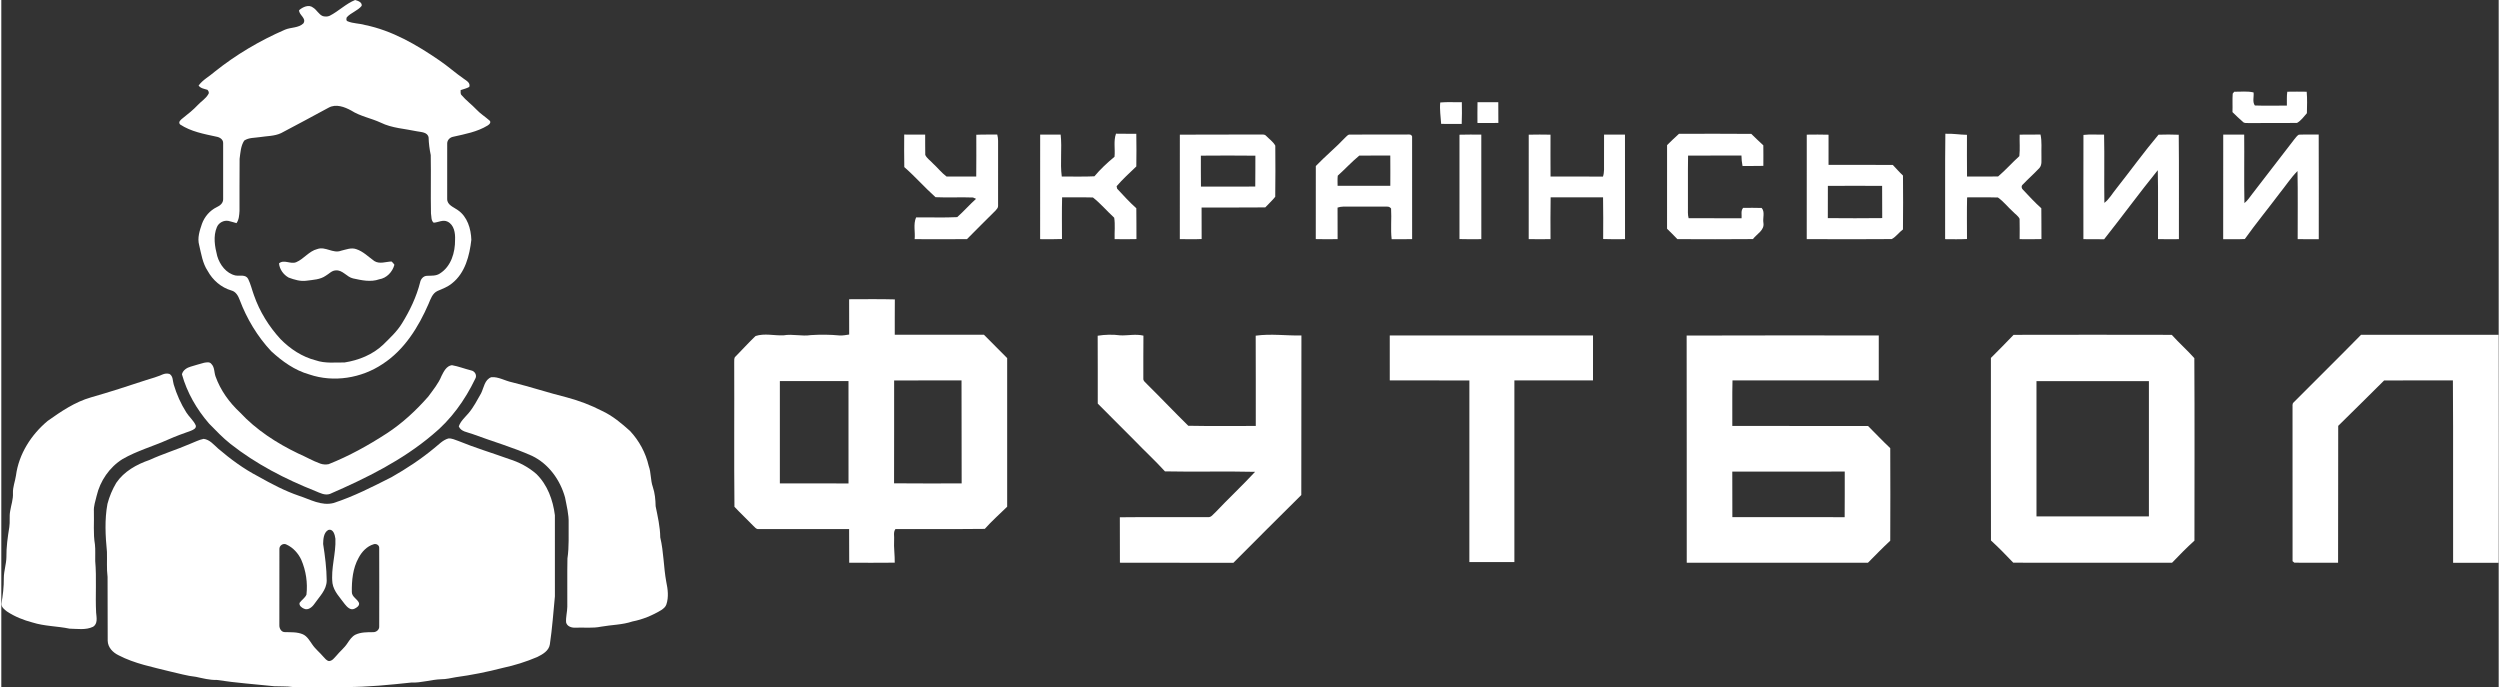 <?xml version="1.0" encoding="UTF-8"?>
<!DOCTYPE svg PUBLIC "-//W3C//DTD SVG 1.1//EN" "http://www.w3.org/Graphics/SVG/1.1/DTD/svg11.dtd">
<!-- Creator: CorelDRAW 2020 (64-Bit) -->
<svg xmlns="http://www.w3.org/2000/svg" xml:space="preserve" width="2125px" height="584px" version="1.1" style="shape-rendering:geometricPrecision; text-rendering:geometricPrecision; image-rendering:optimizeQuality; fill-rule:evenodd; clip-rule:evenodd"
viewBox="0 0 2040.22 561.29"
 xmlns:xlink="http://www.w3.org/1999/xlink"
 xmlns:xodm="http://www.corel.com/coreldraw/odm/2003">
 <rect x="0" y="0" width="2040.22" height="561.29" fill="#333333" stroke="none"/>
 <defs>
  <style type="text/css">
   <![CDATA[
    .fil0 {fill:white;fill-rule:nonzero}
   ]]>
  </style>
 </defs>
 <g id="Слой_x0020_1">
  <g id="__x0023_ffffffff">
  </g>
  <g id="__x0023_000000ff">
   <g>
    <path class="fil0" d="M268.24 12.9c7.29,-3.7 13.19,-9.82 20.81,-12.9 2.26,0.65 5.89,1.8 5.34,4.8 -3.27,4.04 -8.73,5.5 -12.18,9.36 -0.38,1.08 -0.65,2.79 0.77,3.25 4.47,1.89 9.5,1.63 14.13,3.01 22.22,4.52 42.15,16.17 60.64,28.83 6.95,4.7 13.19,10.35 20.09,15.11 2.24,1.66 5.58,3.29 4.47,6.66 -2.19,1.25 -4.7,1.75 -7.06,2.59 0.05,1.41 -0.37,3.1 0.83,4.18 3.6,4.26 8.16,7.54 11.97,11.59 3.16,3.41 7.13,5.86 10.6,8.91 1.93,1.42 0.14,3.38 -1.36,4.25 -8.49,5.21 -18.45,7 -28.03,9.16 -2.69,0.46 -4.98,2.65 -4.99,5.47 -0.07,15.13 -0.04,30.27 -0.01,45.4 -0.03,5.05 5.37,6.61 8.72,9.11 7.8,5.32 10.72,15.23 11.01,24.23 -1.46,12.9 -5.04,27.03 -15.67,35.47 -3.5,2.94 -7.77,4.55 -11.91,6.29 -4.24,1.94 -5.69,6.63 -7.38,10.59 -8.26,19 -19.76,37.6 -37.49,49.09 -17.33,11.65 -40.09,15.33 -59.96,8.54 -11.9,-3.33 -22.17,-10.74 -31.14,-19.02 -11.23,-12 -19.84,-26.38 -25.64,-41.73 -1.21,-3.3 -3.14,-6.91 -6.83,-7.83 -8.31,-2.41 -15.27,-8.44 -19.38,-15.98 -4.18,-6.28 -5.23,-13.85 -6.94,-21.04 -1.64,-5.87 0.39,-11.87 2.26,-17.42 2.14,-5.87 6.44,-10.89 12.08,-13.63 2.65,-1.19 5.25,-3.25 5.24,-6.43 0.07,-15.29 0.07,-30.59 0,-45.88 0.12,-3 -2.76,-4.81 -5.4,-5.25 -10.23,-2.22 -20.92,-4.15 -29.81,-10.03 -1.77,-2.05 0.67,-3.84 2.16,-5.06 4.36,-3.42 8.68,-6.9 12.48,-10.94 2.73,-2.96 6.44,-5.09 8.43,-8.68 0.96,-1.23 0.2,-2.61 -0.68,-3.6 -2.6,-0.83 -5.49,-1.09 -7.25,-3.46 3.41,-4.76 8.77,-7.41 13.06,-11.24 17.5,-14 36.96,-25.5 57.5,-34.41 4.85,-2.07 11.08,-1.3 15.05,-5.14 2.83,-4.28 -3.74,-6.82 -3.49,-10.8 2.97,-2.59 7.94,-4.96 11.47,-2.08 3.06,1.85 4.55,5.59 7.96,6.95 1.79,0.42 3.82,0.53 5.53,-0.29l0 0zm-0.84 75.06c-12.89,7.03 -25.84,13.92 -38.82,20.78 -5.42,2.57 -11.61,2.34 -17.42,3.28 -4.27,0.68 -9.04,0.3 -12.74,2.86 -2.86,4.39 -3.05,9.85 -3.75,14.89 -0.19,14.16 0.02,28.32 -0.08,42.49 -0.22,3.44 -0.38,7.08 -2.44,10.03 -2.2,-0.59 -4.38,-1.33 -6.61,-1.82 -3.81,-0.7 -7.89,1.45 -9.4,5.03 -3.22,7.54 -1.71,15.99 0.25,23.66 2.1,7.16 7.33,14.18 14.92,15.89 3.51,0.63 8.31,-1.09 10.36,2.83 2.09,4.26 3.12,8.94 4.76,13.39 4.62,13.28 12.19,25.44 21.69,35.78 7.92,8.05 17.68,14.5 28.71,17.32 7.61,2.65 15.73,1.69 23.63,1.74 11.51,-1.8 22.86,-6.36 31.42,-14.45 5.55,-5.49 11.4,-10.82 15.5,-17.56 6.4,-10.37 11.74,-21.53 14.75,-33.38 0.52,-2.74 2.62,-5.3 5.6,-5.4 3.57,-0.18 7.42,0.26 10.55,-1.88 9.22,-5.78 12.53,-17.25 12.41,-27.57 0.27,-5.41 -0.74,-12.19 -6.16,-14.81 -3.77,-1.84 -7.54,0.66 -11.32,0.88 -2.23,-1.83 -1.72,-5.01 -2.2,-7.56 -0.32,-15.89 0.1,-31.79 -0.19,-47.68 -0.99,-4.76 -1.61,-9.55 -1.75,-14.4 -0.81,-4.47 -6.14,-4.33 -9.62,-5.05 -9.85,-2.12 -20.25,-2.53 -29.44,-7.04 -7.92,-3.68 -16.77,-5.18 -24.21,-9.94 -5.5,-2.98 -12.43,-5.61 -18.4,-2.31z"/>
   </g>
   <path class="fil0" d="M1822.93 76.48c0.31,-0.39 0.94,-1.16 1.26,-1.54 5.24,0.1 10.63,-0.66 15.78,0.58 0.45,3.49 -1.14,7.61 1.05,10.66 8.7,0.32 17.43,0.12 26.16,0.07 0.08,-3.78 -0.2,-7.58 0.33,-11.32 5.28,-0.08 10.57,-0.11 15.86,0 0.51,5.82 0.31,11.7 0.17,17.55 -2.48,2.76 -4.8,6.14 -8.05,7.92 -13.19,0.24 -26.37,-0.01 -39.56,0.12 -1.63,-0.11 -3.56,0.35 -4.74,-1.05 -2.9,-2.54 -5.75,-5.15 -8.45,-7.89 0.2,-5.02 -0.17,-10.08 0.19,-15.1z"/>
   <path class="fil0" d="M1175.52 83.72c5.85,-0.55 11.76,-0.08 17.64,-0.26 0.08,5.93 0.18,11.87 -0.1,17.8 -5.6,-0.08 -11.2,-0.05 -16.79,-0.05 -0.34,-5.82 -1.35,-11.65 -0.75,-17.49z"/>
   <path class="fil0" d="M1205.97 83.47c5.66,0.03 11.31,-0.01 16.98,0.03 0.1,5.65 0.01,11.29 0.06,16.94 -5.71,0.1 -11.4,0.06 -17.09,0.02 0,-5.67 -0.06,-11.32 0.05,-16.99z"/>
   <path class="fil0" d="M910.64 109.22c5.53,0.12 11.05,0.03 16.59,0.07 0.16,8.9 0.14,17.8 0.01,26.68 -5.47,5.26 -11.15,10.4 -16.1,16.14 0.11,0.52 0.32,1.54 0.43,2.05 5.08,5.47 10.1,11 15.67,15.97 0.19,8.4 0,16.8 0.11,25.19 -5.94,0.16 -11.89,0.13 -17.83,0.03 -0.21,-5.81 0.57,-11.76 -0.35,-17.48 -5.89,-5.39 -11.09,-11.62 -17.37,-16.54 -8.4,-0.24 -16.79,0.01 -25.19,-0.1 -0.27,11.34 -0.11,22.68 -0.1,34.03 -5.95,0.27 -11.9,0.16 -17.85,0.12 0.07,-28.48 0,-56.94 0.03,-85.41 5.58,-0.03 11.16,-0.07 16.74,-0.01 1.25,11.33 -0.58,22.93 0.91,34.26 8.89,-0.1 17.79,0.26 26.67,-0.2 4.91,-5.85 10.53,-11.1 16.42,-15.95 0.65,-6.28 -0.94,-12.81 1.21,-18.85z"/>
   <path class="fil0" d="M1370.54 109.32c19.69,-0.03 39.39,-0.14 59.09,0.06 3.28,3.11 6.47,6.33 9.84,9.37 0.09,5.58 0.04,11.17 0.02,16.76 -5.68,0.15 -11.34,0.03 -17,0.13 -0.59,-2.84 -0.85,-5.72 -0.89,-8.6 -14.54,0.13 -29.07,-0.05 -43.61,0.1 -0.24,14.02 -0.02,28.05 -0.11,42.07 0.01,3.01 -0.24,6.09 0.55,9.05 14.43,0.05 28.85,-0.04 43.27,0.05 0.28,-2.83 -0.79,-6.13 1.26,-8.47 5.04,-0.06 10.09,-0.12 15.13,0.05 2.92,3.15 0.77,8.2 1.45,12.18 1.03,6.07 -5.42,9.05 -8.56,13.24 -20.57,0.21 -41.15,0.12 -61.72,0.04 -2.73,-2.91 -5.6,-5.68 -8.44,-8.49 0.03,-22.76 -0.01,-45.54 0.02,-68.31 3.2,-3.1 6.34,-6.28 9.7,-9.23z"/>
   <path class="fil0" d="M1588.18 109.28c5.9,-0.28 11.75,0.78 17.65,0.87 0.02,11.37 -0.1,22.73 0.05,34.08 8.46,-0.07 16.92,0.11 25.38,-0.06 6.09,-5.18 11.44,-11.24 17.37,-16.63 0.62,-5.81 0.08,-11.7 0.25,-17.54 5.67,-0.11 11.36,-0.01 17.03,-0.09 1.3,5.81 0.55,11.79 0.76,17.68 -0.16,3.19 0.67,6.89 -1.56,9.55 -4.46,4.78 -9.39,9.1 -13.89,13.82 -1.18,1.12 -0.79,3.13 0.43,4.09 4.85,5.14 9.63,10.38 14.93,15.09 0.18,8.39 -0.01,16.79 0.11,25.17 -5.95,0.17 -11.89,0.13 -17.83,0.06 -0.03,-5.54 0.17,-11.09 -0.04,-16.62 -1.14,-2.44 -3.68,-3.91 -5.45,-5.87 -4.18,-3.74 -7.63,-8.33 -12.25,-11.54 -8.38,-0.27 -16.79,0.01 -25.18,-0.11 -0.26,11.33 -0.09,22.68 -0.08,34.02 -5.97,0.3 -11.92,0.17 -17.87,0.12 0.17,-28.69 -0.2,-57.4 0.19,-86.09z"/>
   <path class="fil0" d="M737.61 109.93c5.7,0.03 11.42,-0.01 17.13,0.04 0.12,5.54 -0.12,11.08 0.08,16.6 1.31,2.83 4.2,4.61 6.25,6.94 3.8,3.44 7.02,7.65 11.13,10.7 8.08,0.07 16.18,-0.02 24.26,0.02 0.13,-11.38 0.06,-22.76 0.05,-34.14 5.69,-0.27 11.4,-0.1 17.11,-0.17 0.95,3.33 0.67,6.8 0.69,10.21 -0.03,16.02 0.02,32.04 -0.01,48.06 0.12,1.51 -1.09,2.66 -1.97,3.72 -7.81,7.83 -15.72,15.56 -23.45,23.44 -14.24,0.11 -28.5,0.1 -42.74,0.02 0.6,-5.88 -1.26,-12.23 1.19,-17.77 11.19,-0.14 22.41,0.33 33.58,-0.22 5.35,-4.74 10.08,-10.16 15.39,-14.96 -0.62,-0.27 -1.85,-0.8 -2.47,-1.07 -10.2,-0.4 -20.44,0.22 -30.63,-0.26 -8.82,-7.84 -16.61,-16.83 -25.52,-24.59 -0.21,-8.86 -0.09,-17.71 -0.07,-26.57z"/>
   <g>
    <path class="fil0" d="M962.8 110.02c21.88,-0.19 43.76,0.02 65.64,-0.11 1.58,0.11 3.55,-0.42 4.75,1 2.57,2.61 5.84,4.86 7.59,8.08 0.08,13.91 0.18,27.85 -0.05,41.77 -2.43,3.14 -5.49,5.73 -8.13,8.68 -17.34,0.2 -34.69,0.02 -52.04,0.1 0.05,8.57 -0.01,17.15 0.05,25.73 -5.95,0.28 -11.9,0.15 -17.83,0.07 0.06,-28.44 0.01,-56.88 0.02,-85.32l0 0zm17.17 17.14c0.06,8.42 -0.08,16.85 0.08,25.27 14.79,0.01 29.57,0.08 44.36,-0.03 0.17,-8.4 0,-16.81 0.1,-25.22 -14.85,-0.17 -29.7,-0.14 -44.54,-0.02z"/>
   </g>
   <path class="fil0" d="M1191.25 110.05c5.93,-0.17 11.87,-0.13 17.82,-0.07 0.01,28.47 -0.06,56.93 0.03,85.39 -5.97,0.07 -11.92,0.12 -17.86,-0.07 0.07,-28.42 0.03,-56.83 0.01,-85.25z"/>
   <path class="fil0" d="M1247.82 110.03c5.92,-0.14 11.85,-0.12 17.79,-0.01 0,11.4 -0.07,22.81 0.03,34.21 14.28,0.02 28.55,-0.07 42.83,0.05 1.22,-3.67 0.81,-7.56 0.86,-11.35 0.01,-7.66 -0.06,-15.32 0.03,-22.98 5.69,0.01 11.39,-0.05 17.09,0.03 0.03,28.47 -0.04,56.92 0.04,85.39 -5.97,0.06 -11.92,0.15 -17.86,-0.1 0.01,-11.34 0.17,-22.69 -0.09,-34.04 -14.28,0.02 -28.56,0.03 -42.82,-0.02 -0.26,11.38 -0.1,22.76 -0.1,34.13 -5.94,0.12 -11.88,0.13 -17.82,-0.01 0.06,-28.43 0.04,-56.87 0.02,-85.3z"/>
   <g>
    <path class="fil0" d="M1474.95 110c5.92,-0.07 11.86,-0.14 17.8,0.05 -0.02,8.21 -0.03,16.44 -0.01,24.65 17.48,0.02 34.98,-0.01 52.47,0.02 2.78,2.89 5.4,5.94 8.35,8.69 0.12,14.67 0.15,29.36 -0.02,44.03 -3.25,2.38 -5.64,5.99 -9.16,7.87 -23.14,0.21 -46.31,0.13 -69.45,0.03 0.06,-28.44 0.02,-56.88 0.02,-85.34l0 0zm17.25 41.86c-0.07,8.77 -0.01,17.55 -0.04,26.33 14.81,0.13 29.63,0.16 44.44,-0.02 -0.11,-8.77 0.04,-17.54 -0.08,-26.31 -14.78,-0.1 -29.55,-0.08 -44.32,0z"/>
   </g>
   <path class="fil0" d="M1700.99 110.23c5.59,-0.65 11.25,-0.14 16.87,-0.26 0.39,18.59 -0.07,37.18 0.23,55.77 4.1,-3.19 6.6,-7.86 9.88,-11.82 11.52,-14.57 22.4,-29.68 34.35,-43.88 5.5,-0.18 11.02,-0.2 16.52,0.04 0.32,28.42 0.05,56.85 0.14,85.29 -5.71,0.07 -11.4,0.1 -17.08,-0.04 -0.13,-18.76 0.25,-37.54 -0.18,-56.3 -15,18.49 -29.04,37.76 -43.83,56.42 -5.65,-0.08 -11.3,0.03 -16.94,-0.08 0.03,-28.38 -0.07,-56.76 0.04,-85.14z"/>
   <path class="fil0" d="M1815.18 109.94c5.71,-0.01 11.41,0 17.13,0.02 0.19,18.64 -0.2,37.3 0.19,55.94 2.67,-2.09 4.45,-5.02 6.52,-7.65 11.42,-14.86 22.89,-29.67 34.31,-44.52 1.13,-1.29 2.09,-2.87 3.64,-3.71 5.39,-0.23 10.8,0.01 16.21,-0.1 0.13,28.51 0.01,57.01 0.05,85.52 -5.75,-0.05 -11.49,0.02 -17.23,-0.07 -0.04,-18.55 0.23,-37.11 -0.14,-55.64 -5.54,5.58 -9.79,12.25 -14.73,18.33 -9.35,12.47 -19.27,24.52 -28.32,37.21 -5.9,0.3 -11.79,0.1 -17.67,0.14 0.05,-28.49 -0.03,-56.97 0.04,-85.47z"/>
   <g>
    <path class="fil0" d="M1097.65 112.64c1.26,-1.01 2.33,-2.91 4.2,-2.7 15.34,-0.01 30.69,0.05 46.04,-0.03 1.74,0.03 3.93,-0.58 4.65,1.59 0.06,27.94 0,55.89 0.02,83.83 -5.58,0.12 -11.17,0.14 -16.73,0.06 -0.95,-8.28 0.06,-16.73 -0.46,-25.06 -0.92,-1.15 -2.08,-1.66 -3.5,-1.53 -10.32,-0.02 -20.64,0.03 -30.95,0 -3.13,0 -6.31,-0.27 -9.28,0.79 0.06,8.59 -0.03,17.18 0.05,25.76 -5.94,0.1 -11.9,0.12 -17.84,-0.03 0.09,-19.88 0.02,-39.78 0.03,-59.68 7.63,-7.98 16.19,-14.98 23.77,-23l0 0zm-5.85 30.89c-0.3,2.75 -0.14,5.51 -0.12,8.28 14.35,0.01 28.71,0 43.06,0 0.02,-8.24 0.07,-16.49 -0.02,-24.73 -8.45,0.06 -16.9,-0.1 -25.34,0.05 -6.17,5.08 -11.63,11.04 -17.58,16.4z"/>
   </g>
   <path class="fil0" d="M240.93 214.19c6.27,-2.64 10.42,-9.06 17.24,-10.73 6.56,-2.41 12.89,3.93 19.42,1.36 4,-0.93 8.21,-2.72 12.3,-1.31 5.75,1.85 10.04,6.33 14.86,9.76 4.31,2.69 9.42,0.51 14.06,0.36 0.91,0.78 1.69,1.66 2.34,2.67 -1.57,5.83 -6.3,10.92 -12.44,11.88 -6.93,2.46 -14.33,0.79 -21.27,-0.71 -5.32,-1.12 -8.63,-7.24 -14.41,-6.55 -3.16,0.16 -5.34,2.86 -7.95,4.32 -4.55,3.21 -10.28,3.33 -15.57,4.06 -5.06,0.77 -10.09,-0.79 -14.78,-2.53 -4.21,-2.33 -7.44,-6.75 -7.86,-11.61 4.11,-3.49 9.39,0.96 14.06,-0.97z"/>
   <g>
    <path class="fil0" d="M692.62 244.46c12.45,0 24.89,-0.22 37.34,0.13 -0.11,9.62 -0.03,19.26 -0.06,28.89 24.28,0.02 48.57,0.02 72.86,-0.01 6.34,6.34 12.63,12.72 18.97,19.07 0.03,40.46 0.02,80.93 0,121.41 -6.11,6.01 -12.59,11.69 -18.28,18.12 -24.32,0.29 -48.66,0.02 -72.98,0.13 -1.97,2.58 -0.8,6.06 -1.1,9.07 -0.35,6.14 0.63,12.26 0.51,18.4 -12.4,0.14 -24.79,0.07 -37.19,0.05 -0.13,-9.17 0.04,-18.33 -0.08,-27.5 -24.68,-0.07 -49.36,-0.02 -74.05,-0.03 -1.91,0.28 -2.98,-1.56 -4.23,-2.62 -5.06,-5.27 -10.43,-10.24 -15.4,-15.57 -0.4,-39.28 -0.02,-78.62 -0.19,-117.92 0.12,-1.7 -0.38,-3.79 1.2,-4.95 5.43,-5.51 10.62,-11.27 16.21,-16.62 7.34,-2.41 15.25,-0.25 22.81,-0.55 7.45,-1.34 14.94,0.97 22.41,-0.21 7.81,-0.49 15.69,-0.45 23.49,0.3 2.61,0.14 5.2,-0.37 7.8,-0.76 -0.01,-9.61 0.01,-19.21 -0.04,-28.83l0 0zm36.77 66.36c-0.06,28.01 0.06,56.01 -0.06,84.02 18.4,0.21 36.81,0.07 55.22,0.07 -0.16,-28.05 0.06,-56.09 -0.11,-84.14 -18.35,0.05 -36.7,-0.05 -55.05,0.05l0 0zm-93.36 0.51c0,27.87 -0.01,55.74 0,83.59 18.69,0.03 37.39,0.03 56.09,0.02 -0.01,-27.88 0.01,-55.75 -0.02,-83.62 -18.69,0.04 -37.38,0.01 -56.07,0.01z"/>
   </g>
   <g>
    <path class="fil0" d="M1643.92 273.55c43.06,-0.1 86.14,-0.1 129.21,0 5.92,6.55 12.57,12.44 18.45,19.03 0.29,49.68 0.1,99.39 0.09,149.09 -6.35,5.74 -12.36,11.86 -18.27,18.03 -43.25,0.06 -86.5,0.08 -129.74,-0.01 -5.91,-6.21 -11.9,-12.36 -18.22,-18.14 -0.13,-49.72 -0.05,-99.43 -0.05,-149.14 6.2,-6.26 12.49,-12.44 18.53,-18.86l0 0zm18.7 37.82c0.01,36.83 0.01,73.65 0.01,110.48 30.6,0.08 61.22,0.03 91.84,0.02 -0.01,-36.84 0,-73.68 0,-110.52 -30.62,0.01 -61.24,-0.05 -91.85,0.02z"/>
   </g>
   <path class="fil0" d="M1927.76 273.52c37.46,-0.07 74.92,-0.01 112.39,-0.03 0.11,62.08 0.07,124.17 0.01,186.26 -12.39,0 -24.78,-0.03 -37.17,0.01 -0.17,-49.68 0.19,-99.36 -0.18,-149.02 -18.74,0.11 -37.46,-0.03 -56.18,0.07 -12.52,12.36 -24.91,24.83 -37.51,37.09 -0.15,37.27 0.06,74.55 -0.11,111.84 -11.91,-0.04 -23.81,0.09 -35.71,-0.06 -0.36,-0.3 -1.11,-0.9 -1.47,-1.21 -0.03,-41.67 0.03,-83.36 -0.03,-125.04 0.16,-1.55 -0.49,-3.55 0.9,-4.7 18.32,-18.43 36.86,-36.65 55.06,-55.21z"/>
   <path class="fil0" d="M895.67 274.27c6.13,-0.97 12.38,-1.1 18.54,-0.3 6.29,0.24 12.58,-1.27 18.84,0.23 -0.14,11.63 -0.05,23.24 -0.08,34.87 -0.28,2.17 1.81,3.36 3.04,4.8 11.34,11.21 22.32,22.8 33.69,33.96 18.36,0.39 36.76,0.07 55.13,0.15 -0.04,-24.58 0.06,-49.17 -0.07,-73.75 12.43,-1.73 24.89,0.07 37.36,-0.16 -0.14,43.44 0.05,86.88 -0.1,130.34 -18.63,18.31 -36.98,36.89 -55.47,55.35 -30.9,-0.07 -61.81,0.06 -92.72,-0.07 -0.1,-12.37 0.04,-24.74 -0.06,-37.11 23.99,-0.27 48,-0.03 72,-0.12 2.7,0.32 4.21,-2.37 6.05,-3.89 10.61,-11.23 21.94,-21.78 32.43,-33.11 -24.53,-0.61 -49.1,0.15 -73.62,-0.38 -7.87,-8.66 -16.49,-16.57 -24.59,-24.99 -10.14,-10.1 -20.16,-20.31 -30.3,-30.38 -0.05,-18.48 0.07,-36.96 -0.07,-55.44z"/>
   <g>
    <path class="fil0" d="M1376.83 274.13c52.32,-0.22 104.64,-0.07 156.95,-0.07 -0.03,12.23 -0.02,24.46 -0.01,36.7 -39.83,0.02 -79.66,0.05 -119.49,-0.02 -0.32,12.39 -0.05,24.81 -0.15,37.21 36.97,0.12 73.92,0 110.89,0.06 6.05,6.03 11.91,12.27 18.14,18.12 0.11,25.2 0.11,50.4 0,75.6 -6.27,5.81 -12.21,11.95 -18.23,18.01 -49.35,0 -98.68,0.03 -148.02,-0.02 -0.08,-61.86 0.07,-123.73 -0.08,-185.59l0 0zm37.28 111.14c0.08,12.4 -0.03,24.79 0.06,37.19 30.58,0.03 61.17,-0.05 91.74,0.04 0.14,-12.42 0.03,-24.84 0.07,-37.26 -30.62,0.04 -61.25,-0.04 -91.87,0.03z"/>
   </g>
   <path class="fil0" d="M1134.28 274.06c55.35,-0.07 110.7,-0.03 166.05,-0.02 -0.03,12.24 0,24.48 -0.01,36.73 -21.42,0.03 -42.82,-0.02 -64.22,0.02 -0.07,49.46 -0.04,98.93 -0.01,148.39 -12.27,0.04 -24.53,0.06 -36.78,-0.01 0.05,-49.45 0.03,-98.9 0.02,-148.36 -21.68,-0.09 -43.36,0.02 -65.04,-0.05 -0.01,-12.24 0.03,-24.48 -0.01,-36.7z"/>
   <path class="fil0" d="M165.64 296.36c1.99,-0.31 4.59,-0.97 5.98,0.97 2.72,2.66 2.18,6.82 3.39,10.19 4.02,11.27 11.2,21.26 19.94,29.38 13.31,14.31 29.98,25.11 47.51,33.54 6.14,2.62 11.91,6.1 18.23,8.33 2.14,0.75 4.47,0.86 6.69,0.44 16.69,-6.63 32.46,-15.37 47.51,-25.15 12.74,-8.29 23.96,-18.73 33.96,-30.14 3.91,-5.41 8.31,-10.61 10.81,-16.87 1.82,-3.59 4,-8.1 8.43,-8.72 5.36,0.92 10.43,2.98 15.7,4.27 3.17,0.58 5.15,4.16 3.29,7.02 -8.31,17.31 -19.84,33.36 -34.8,45.53 -24.79,20.99 -54.22,35.49 -83.79,48.36 -4.14,1.45 -8.17,-0.82 -11.91,-2.34 -24.62,-9.77 -48.43,-22.04 -69.3,-38.48 -6.33,-5 -11.9,-10.87 -17.52,-16.61 -10.13,-11.66 -18.07,-25.41 -22.2,-40.3 0.8,-3.31 4.01,-5.39 7.12,-6.25 3.66,-1.03 7.26,-2.25 10.96,-3.17z"/>
   <path class="fil0" d="M131.56 305.99c1.81,-0.8 3.88,-1.09 5.81,-0.51 3.07,1.77 2.56,5.72 3.48,8.65 2.39,8.02 5.8,15.75 10.31,22.83 2.31,3.69 5.88,6.53 7.68,10.55 0.71,2.46 -2.14,3.63 -3.94,4.39 -6.26,2.18 -12.47,4.5 -18.54,7.17 -12.35,5.54 -25.54,9.18 -37.31,15.96 -10.7,6.67 -18.37,17.88 -21.2,30.13 -0.95,4.13 -2.49,8.24 -2.22,12.56 0.28,9.03 -0.65,18.13 0.86,27.08 0.5,4.5 0.09,9.04 0.23,13.56 1.22,13.99 0.01,28.08 0.74,42.09 0.32,3.91 1.54,9.19 -2.58,11.61 -5.91,2.84 -12.8,1.62 -19.13,1.52 -10.02,-2.09 -20.43,-1.95 -30.24,-5.04 -7.37,-1.94 -14.55,-4.78 -20.91,-9.01 -2.01,-1.49 -4.37,-3.39 -4.6,-6.03 1.29,-7.04 2.13,-14.2 2.05,-21.36 0.03,-5.73 2.02,-11.24 2.11,-16.97 -0.11,-8.25 1.06,-16.45 2.37,-24.57 0.7,-4.32 -0.12,-8.74 0.7,-13.05 0.77,-4.9 2.55,-9.7 2.28,-14.72 -0.2,-4.92 1.76,-9.54 2.46,-14.34 2.29,-17.57 12.48,-33.47 25.96,-44.67 10.94,-7.74 22.27,-15.47 35.31,-19.19 15.26,-4.34 30.32,-9.27 45.37,-14.22 4.38,-1.28 8.74,-2.63 12.95,-4.42z"/>
   <path class="fil0" d="M400.34 308.13c5.8,-0.45 11.17,2.99 16.8,4.15 15.1,3.72 29.9,8.64 45,12.41 9.86,2.65 19.46,6.26 28.54,10.95 8.63,3.99 15.97,10.17 22.99,16.47 7.44,7.99 12.83,17.93 15.23,28.6 2.03,5.51 1.38,11.51 3.33,17.04 1.72,5.08 2.21,10.45 2.31,15.78 1.7,8.44 3.7,16.86 3.78,25.52 2.85,11.89 2.7,24.2 4.9,36.19 1.3,6.09 2.12,12.57 0.09,18.59 -0.66,2.02 -2.39,3.38 -4.07,4.53 -7.3,4.4 -15.26,7.72 -23.64,9.34 -8.28,2.8 -17.08,2.73 -25.6,4.25 -6.82,1.42 -13.82,0.55 -20.74,0.81 -3.1,0.26 -7.08,-0.89 -7.86,-4.31 -0.32,-4.31 0.94,-8.55 0.99,-12.83 0.09,-13.13 -0.15,-26.25 0.11,-39.36 1.43,-9.57 0.84,-19.24 0.98,-28.87 0.23,-7.12 -1.63,-14.07 -2.94,-21.01 -3.97,-14.29 -13.37,-27.42 -26.94,-33.95 -15.91,-7.12 -32.73,-11.9 -49.03,-17.99 -3.81,-1.42 -9.09,-1.8 -10.83,-6.1 1.47,-4.31 5.03,-7.38 7.92,-10.73 4.18,-4.94 7.11,-10.73 10.3,-16.31 2.28,-4.62 2.82,-11.17 8.38,-13.17z"/>
   <g>
    <path class="fil0" d="M365.13 358.23c2.8,-0.37 5.53,1.13 8.17,1.98 13.61,5.58 27.71,9.82 41.53,14.8 8.09,2.53 15.8,6.53 22.19,12.13 9.14,8.84 13.66,21.37 15.22,33.74 0.04,22.1 0.02,44.19 0.01,66.3 -1.24,13.08 -2.19,26.2 -4.12,39.22 -0.81,5.33 -5.92,8.17 -10.31,10.35 -9.11,3.88 -18.59,6.86 -28.28,8.92 -12.62,3.28 -25.41,5.82 -38.33,7.58 -3.88,0.67 -7.75,1.65 -11.72,1.65 -8.3,0.25 -16.32,3.06 -24.65,2.72 -17.72,1.87 -35.45,3.7 -53.28,3.66 -14.57,-0.04 -29.15,0.08 -43.71,-0.05 -4.92,-0.66 -9.88,-0.35 -14.81,-0.61 -15.67,-1.65 -31.43,-2.72 -46.99,-5.14 -5.84,0.18 -11.46,-1.36 -17.1,-2.54 -7.1,-0.73 -13.93,-2.81 -20.87,-4.33 -14.29,-3.62 -29.07,-6.4 -42.24,-13.26 -4.69,-2.26 -8.8,-6.39 -8.93,-11.89 -0.17,-17.38 0.07,-34.77 -0.11,-52.15 -0.86,-6.8 -0.3,-13.67 -0.51,-20.51 -1.26,-13 -1.97,-26.26 0.42,-39.16 1.57,-6.02 4.01,-11.83 7.19,-17.17 6.34,-9.35 16.64,-15.09 27.12,-18.68 10.78,-4.95 22.17,-8.42 33.06,-13.12 3.71,-1.39 7.25,-3.37 11.18,-4.14 4.97,0.54 8.32,4.81 11.85,7.91 10.12,8.62 20.86,16.59 32.68,22.72 10.75,6.06 21.72,11.89 33.45,15.89 9.12,2.95 18.23,8.43 28.16,5.89 16.49,-5.37 31.96,-13.31 47.38,-21.12 12.23,-6.94 24.02,-14.71 34.86,-23.69 3.65,-2.85 6.9,-6.57 11.49,-7.9l0 0zm-98.11 74.77c-3.76,2.19 -4.02,7.5 -4.1,11.41 1.54,9.92 2.83,19.93 2.91,29.96 -0.11,7.7 -6.04,13.08 -10.08,19 -1.8,2.64 -5.22,5.54 -8.54,3.86 -1.84,-0.83 -4.05,-2.41 -3.56,-4.71 1.7,-2.39 4.45,-3.99 5.64,-6.74 1.09,-9.64 -0.39,-19.56 -4.23,-28.46 -2.44,-5.29 -6.67,-9.95 -11.98,-12.4 -2.67,-1.57 -6.17,0.76 -5.89,3.82 -0.09,20.63 -0.02,41.28 -0.04,61.93 -0.14,2.53 1.46,5.65 4.3,5.72 4.98,0.18 10.18,-0.22 14.87,1.78 3.57,1.6 5.51,5.19 7.68,8.25 2.52,3.79 6.18,6.61 9.09,10.08 1.35,1.39 2.58,3.22 4.62,3.56 2.7,-0.12 4.29,-2.56 5.98,-4.32 2.84,-3.53 6.52,-6.33 9,-10.16 1.83,-2.67 3.66,-5.62 6.67,-7.11 4.48,-2.07 9.53,-2.01 14.36,-2.03 2.6,0.13 5.23,-2.02 5.01,-4.75 0.04,-21.33 0.08,-42.67 -0.01,-64 0.17,-2.32 -2.44,-3.81 -4.47,-3.08 -5.57,1.61 -9.78,6.19 -12.4,11.2 -4.69,8.44 -5.63,18.38 -5.48,27.87 0,3.97 4.47,5.58 5.87,8.93 0.51,2.37 -2.01,3.89 -3.85,4.74 -3.14,1.5 -6.01,-1.58 -7.8,-3.83 -3.83,-5.32 -8.95,-10.26 -10.04,-17.01 -1.43,-12.22 2.93,-24.2 2.4,-36.38 -0.41,-3.09 -1.72,-8.53 -5.93,-7.13z"/>
   </g>
  </g>
 </g>
</svg>